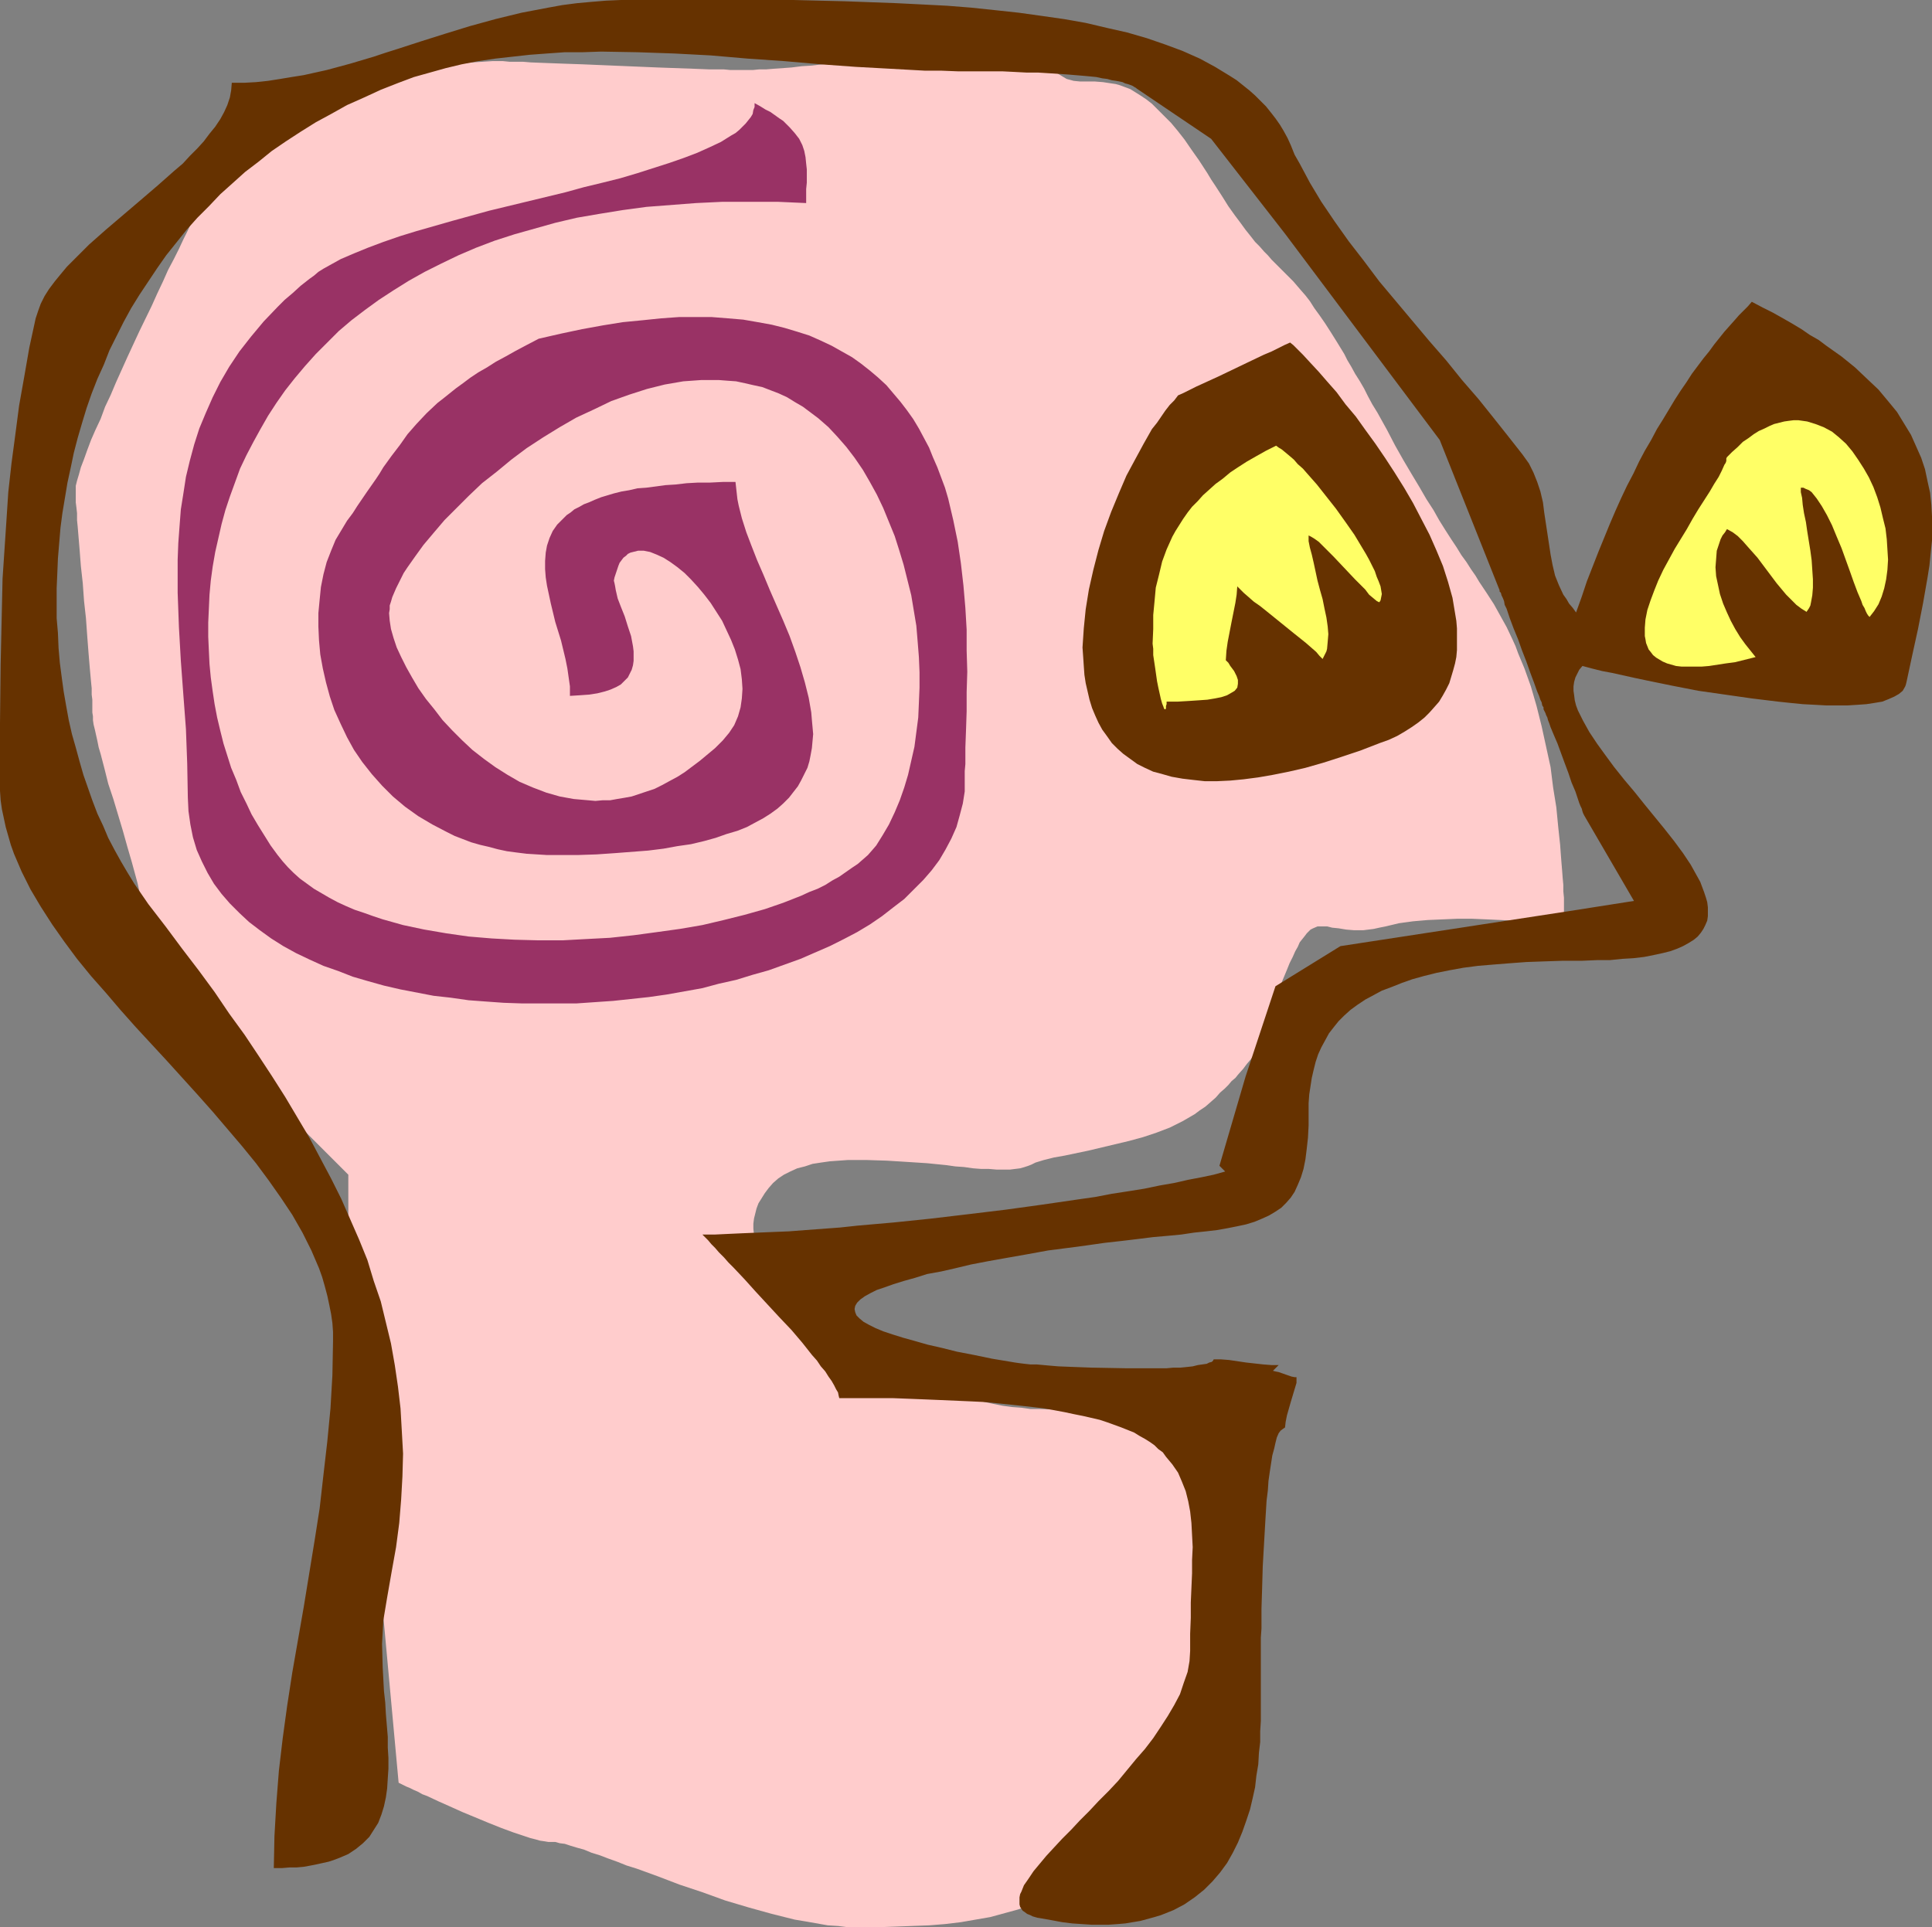 <?xml version="1.0" encoding="UTF-8" standalone="no"?>
<svg
   version="1.0"
   width="129.724mm"
   height="129.43mm"
   id="svg6"
   sodipodi:docname="Eye Popping 1.wmf"
   xmlns:inkscape="http://www.inkscape.org/namespaces/inkscape"
   xmlns:sodipodi="http://sodipodi.sourceforge.net/DTD/sodipodi-0.dtd"
   xmlns="http://www.w3.org/2000/svg"
   xmlns:svg="http://www.w3.org/2000/svg">
  <rect width="100%" height="100%" fill="#808080" stroke="none"/>
  <sodipodi:namedview
     id="namedview6"
     pagecolor="#ffffff"
     bordercolor="#000000"
     borderopacity="0.25"
     inkscape:showpageshadow="2"
     inkscape:pageopacity="0.0"
     inkscape:pagecheckerboard="0"
     inkscape:deskcolor="#d1d1d1"
     inkscape:document-units="mm" />
  <defs
     id="defs1">
    <pattern
       id="WMFhbasepattern"
       patternUnits="userSpaceOnUse"
       width="6"
       height="6"
       x="0"
       y="0" />
  </defs>
  <path
     style="fill:#ffcccc;fill-opacity:1;fill-rule:evenodd;stroke:none"
     d="M 101.161,452.5 96.96,406.765 88.395,354.566 V 298.165 L 62.378,272.146 v -0.162 l -0.323,-0.323 -0.323,-0.323 -0.485,-0.646 -0.485,-0.646 -0.808,-0.808 -0.808,-0.97 -0.808,-1.131 -0.97,-1.131 -0.97,-1.293 -1.131,-1.293 -1.131,-1.454 -2.262,-2.909 -2.424,-3.232 -4.848,-6.626 -2.101,-3.394 -1.939,-3.071 -0.97,-1.616 -1.454,-2.747 -0.485,-1.293 -0.485,-1.131 -0.323,-1.131 -0.323,-0.97 v -0.97 l -0.162,-0.808 v -0.97 l -0.162,-1.293 -0.323,-1.293 -0.323,-1.454 -0.323,-1.454 -0.323,-1.454 -0.485,-1.778 -0.97,-3.555 -1.131,-3.879 -1.131,-4.04 -2.424,-8.08 -1.293,-3.879 -0.97,-3.879 -0.97,-3.717 -0.485,-1.616 -0.323,-1.616 -0.323,-1.454 -0.323,-1.454 -0.323,-1.293 -0.162,-1.131 v -0.97 l -0.162,-0.97 v -0.97 -0.97 -1.293 l -0.162,-1.293 v -1.616 l -0.162,-1.616 -0.162,-1.778 -0.162,-1.778 -0.323,-3.879 -0.323,-4.202 -0.323,-4.525 -0.485,-4.363 -0.323,-4.525 -0.485,-4.363 -0.323,-4.202 -0.323,-3.879 -0.162,-1.939 -0.162,-1.616 v -1.778 l -0.162,-1.454 -0.162,-1.293 v -1.293 -0.97 -0.97 -0.485 -0.485 l 0.162,-0.646 0.162,-0.646 0.485,-1.616 0.485,-1.778 0.808,-2.101 0.808,-2.263 0.97,-2.586 1.131,-2.586 1.293,-2.747 1.131,-3.071 1.454,-3.071 1.293,-3.071 2.909,-6.464 3.07,-6.626 3.07,-6.303 1.454,-3.232 1.454,-3.071 1.293,-2.909 1.454,-2.747 1.293,-2.586 1.131,-2.424 1.131,-2.263 0.97,-2.101 0.808,-1.616 0.808,-1.616 0.646,-1.131 0.162,-0.485 0.162,-0.485 0.162,-0.323 0.162,-0.162 0.162,-0.162 v 0 -0.162 l 0.162,-0.162 0.162,-0.485 0.323,-0.485 0.485,-0.808 0.485,-0.808 0.485,-0.808 0.646,-1.131 0.808,-1.131 0.646,-1.131 1.778,-2.586 2.101,-2.747 2.101,-2.747 2.262,-2.909 2.424,-2.747 2.424,-2.586 2.586,-2.263 1.293,-0.97 1.293,-0.97 1.293,-0.808 1.293,-0.646 1.293,-0.646 1.293,-0.323 1.293,-0.323 h 1.293 l 2.424,-0.162 h 2.586 l 2.586,-0.323 2.586,-0.162 5.656,-0.808 11.312,-1.616 5.494,-0.646 5.333,-0.485 2.586,-0.162 2.424,-0.162 h 2.747 l 1.616,0.162 h 1.616 1.778 l 1.939,0.162 4.04,0.162 4.363,0.162 4.686,0.162 19.23,0.808 4.525,0.162 4.525,0.162 4.04,0.162 h 1.939 1.778 l 1.616,0.162 h 1.616 2.747 1.293 l 1.616,-0.162 h 1.778 l 1.939,-0.162 2.262,-0.162 2.262,-0.162 2.586,-0.323 2.586,-0.162 2.747,-0.323 2.909,-0.323 5.979,-0.485 6.302,-0.485 6.302,-0.485 6.141,-0.323 6.141,-0.162 2.909,-0.162 h 2.747 l 2.747,0.162 h 2.586 l 2.424,0.323 2.262,0.162 2.101,0.323 1.778,0.485 1.778,0.485 1.454,0.485 1.131,0.808 0.97,0.646 0.808,0.808 0.808,0.485 0.808,0.485 0.808,0.485 1.778,0.485 1.616,0.162 h 1.939 1.778 l 2.101,0.162 2.101,0.323 1.131,0.162 1.131,0.323 1.293,0.485 1.293,0.485 1.293,0.808 1.293,0.808 1.454,0.97 1.454,1.131 1.454,1.454 1.616,1.616 1.778,1.778 1.616,1.939 1.778,2.263 1.778,2.586 1.939,2.747 2.101,3.232 0.97,1.616 0.97,1.454 1.778,2.747 1.616,2.586 1.616,2.263 1.454,1.939 1.293,1.778 1.293,1.616 1.131,1.454 1.131,1.131 1.131,1.293 0.97,0.97 0.97,1.131 1.778,1.778 1.778,1.778 1.939,1.939 0.97,1.131 0.97,1.131 1.131,1.293 1.131,1.454 1.131,1.778 1.293,1.778 1.454,2.101 1.454,2.263 1.616,2.586 1.778,2.909 0.808,1.616 0.97,1.616 0.97,1.778 1.131,1.778 1.131,1.939 0.97,1.939 1.131,2.101 1.293,2.101 2.424,4.363 2.101,4.04 2.101,3.717 2.101,3.555 1.939,3.232 1.778,3.071 1.778,2.747 1.454,2.586 1.616,2.586 1.454,2.263 1.293,1.939 1.293,2.101 1.293,1.778 1.131,1.778 1.131,1.616 0.97,1.616 1.939,2.909 1.778,2.747 1.616,2.909 1.616,2.909 1.454,3.071 0.808,1.778 0.646,1.778 0.808,1.939 0.808,1.939 0.808,2.263 0.808,2.263 1.454,5.01 1.293,5.171 1.131,5.171 1.131,5.171 0.646,5.171 0.808,5.01 0.485,5.01 0.485,4.525 0.162,2.263 0.162,2.101 0.162,1.939 0.162,2.101 0.162,1.778 v 1.616 l 0.162,1.616 v 1.454 1.293 2.101 l 0.162,0.97 v 1.454 h -0.162 -0.162 l -0.485,-0.162 h -0.485 l -0.646,-0.162 h -0.808 l -0.808,-0.162 -1.131,-0.162 -1.131,-0.162 -1.293,-0.162 -2.747,-0.162 -3.07,-0.323 -3.232,-0.162 -3.555,-0.162 -3.717,-0.162 h -3.878 l -3.717,0.162 -3.717,0.162 -3.717,0.323 -3.555,0.485 -3.394,0.808 -1.616,0.323 -1.454,0.323 -1.293,0.162 -1.293,0.162 h -1.293 -1.131 l -1.939,-0.162 -1.939,-0.323 -1.616,-0.162 -1.293,-0.323 h -1.293 -1.131 l -1.131,0.485 -0.646,0.323 -0.485,0.485 -0.485,0.485 -0.485,0.646 -0.646,0.808 -0.646,0.808 -0.485,1.131 -0.646,1.131 -0.646,1.454 -0.808,1.616 -0.646,1.616 -0.808,1.939 -0.808,1.939 -0.646,1.939 -0.646,1.616 -0.646,1.616 -0.485,1.293 -0.485,1.454 -0.323,1.131 -0.485,1.131 -0.323,1.131 -0.323,0.808 -0.646,1.778 -0.646,1.454 -0.646,1.293 -0.485,1.131 -0.808,1.131 -0.97,1.131 -0.97,1.293 -1.293,1.454 -0.646,0.808 -0.97,0.808 -0.808,0.97 -0.97,0.97 -1.131,0.97 -1.131,1.293 -1.293,1.131 -1.293,1.131 -1.454,0.97 -1.293,0.97 -3.07,1.778 -3.232,1.616 -3.394,1.293 -3.394,1.131 -3.555,0.97 -3.394,0.808 -3.394,0.808 -3.394,0.808 -3.07,0.646 -3.07,0.646 -2.747,0.485 -2.586,0.646 -2.101,0.646 -0.97,0.485 -0.808,0.323 -0.97,0.323 -1.131,0.323 -1.293,0.162 -1.293,0.162 h -1.616 -1.778 l -1.939,-0.162 h -1.939 l -2.101,-0.162 -2.262,-0.323 -2.262,-0.162 -2.262,-0.323 -4.848,-0.485 -5.01,-0.323 -5.171,-0.323 -5.01,-0.162 h -5.01 l -4.525,0.323 -2.262,0.323 -2.101,0.323 -1.939,0.646 -1.939,0.485 -1.778,0.808 -1.616,0.808 -1.454,0.97 -1.293,1.131 -1.131,1.293 -0.97,1.293 -0.808,1.293 -0.808,1.293 -0.485,1.293 -0.323,1.293 -0.323,1.293 -0.162,1.293 v 1.293 l 0.162,1.454 0.162,1.293 0.323,1.293 0.485,1.131 0.485,1.293 1.293,2.586 1.454,2.424 1.778,2.263 2.101,2.101 2.262,1.778 2.262,1.778 2.424,1.454 2.424,1.293 2.586,0.97 2.262,0.97 2.262,0.97 1.939,1.293 2.101,1.454 1.939,1.454 4.04,3.071 2.101,1.616 2.262,1.778 2.586,1.454 2.747,1.616 3.07,1.454 1.616,0.646 1.778,0.808 1.778,0.485 1.939,0.646 1.939,0.646 2.101,0.485 2.262,0.485 2.424,0.485 2.424,0.323 2.262,0.162 2.262,0.323 h 2.262 l 4.363,0.162 4.202,-0.162 3.878,-0.162 3.555,-0.162 h 3.555 3.07 l 1.454,0.162 1.454,0.162 1.293,0.323 1.293,0.485 1.293,0.485 1.131,0.646 1.131,0.646 0.97,0.97 0.97,0.97 0.97,1.131 0.808,1.293 0.646,1.616 0.646,1.616 0.646,1.939 0.485,2.101 0.485,2.424 0.323,2.263 0.485,2.263 0.485,2.101 0.646,1.939 0.485,1.939 0.485,1.778 1.131,3.232 0.97,2.909 0.646,1.454 0.485,1.293 0.808,2.747 0.808,2.586 0.646,2.747 0.323,2.747 0.162,1.454 v 3.232 l -0.162,1.778 -0.162,1.778 -0.323,1.939 -0.323,1.939 -0.485,2.101 -0.646,2.424 -0.646,2.424 -0.97,2.586 -0.808,2.747 -0.97,2.747 -0.97,2.586 -0.808,2.424 -0.97,2.263 -0.808,2.101 -0.646,1.939 -0.808,1.939 -0.646,1.778 -0.646,1.454 -0.646,1.616 -0.646,1.454 -0.646,1.293 -1.131,2.424 -1.293,2.101 -1.454,1.939 -1.454,1.778 -1.616,1.778 -1.778,1.616 -2.101,1.778 -2.424,1.939 -1.293,0.97 -1.293,0.97 -1.454,1.293 -0.808,0.485 -0.808,0.646 -3.232,2.263 -3.232,2.101 -3.394,1.939 -3.232,1.616 -3.394,1.454 -3.394,1.293 -3.555,0.97 -3.555,0.97 -3.717,0.646 -3.717,0.646 -4.04,0.485 -4.04,0.323 -4.363,0.162 -4.202,0.162 -4.686,0.162 h -4.686 -2.586 l -2.586,-0.323 -2.586,-0.162 -2.747,-0.485 -2.747,-0.485 -2.909,-0.485 -5.818,-1.454 -5.818,-1.616 -5.979,-1.778 -5.818,-2.101 -5.818,-1.939 -5.494,-2.101 -5.333,-1.939 -2.586,-0.808 -2.424,-0.97 -2.262,-0.808 -2.101,-0.808 -2.101,-0.646 -1.939,-0.808 -1.778,-0.485 -1.616,-0.485 -1.454,-0.485 -1.293,-0.162 -1.131,-0.323 h -0.97 -0.808 l -0.97,-0.162 -1.131,-0.162 -1.131,-0.323 -1.293,-0.323 -1.454,-0.485 -2.909,-0.97 -3.07,-1.131 -3.232,-1.293 -6.626,-2.747 -3.232,-1.454 -2.909,-1.293 -2.747,-1.293 -1.293,-0.485 -1.131,-0.646 -1.131,-0.485 -0.97,-0.485 -0.808,-0.323 -0.646,-0.323 -0.646,-0.323 -0.323,-0.162 z"
     id="path1" />
  <path
     style="fill:#663200;fill-opacity:1;fill-rule:evenodd;stroke:none"
     d="m 309.464,295.903 1.454,1.454 -2.909,0.808 -3.07,0.646 -3.394,0.646 -3.555,0.808 -3.717,0.646 -3.878,0.808 -4.04,0.646 -4.202,0.646 -4.202,0.808 -4.525,0.646 -8.888,1.293 -9.373,1.293 -9.373,1.131 -9.534,1.131 -9.373,0.97 -9.211,0.808 -4.525,0.485 -4.363,0.323 -4.363,0.323 -4.202,0.323 -4.04,0.162 -3.878,0.162 -3.878,0.162 -3.555,0.162 -3.394,0.162 h -3.232 l 0.323,0.323 0.323,0.323 0.808,0.808 0.808,0.97 0.97,0.97 0.97,1.131 1.293,1.293 1.131,1.293 1.293,1.293 2.747,2.909 2.909,3.232 5.979,6.464 3.07,3.232 2.747,3.232 2.424,3.071 1.293,1.454 0.97,1.454 1.131,1.293 0.808,1.293 0.808,1.131 0.646,1.131 0.485,0.97 0.485,0.808 0.162,0.808 0.162,0.646 h 4.686 4.525 4.525 l 4.202,0.162 4.04,0.162 3.878,0.162 3.717,0.162 3.717,0.162 3.394,0.162 3.394,0.323 3.07,0.323 3.07,0.323 2.909,0.323 2.747,0.323 2.747,0.485 2.586,0.485 2.262,0.485 2.424,0.485 2.101,0.485 2.101,0.485 1.939,0.646 1.778,0.646 1.778,0.646 1.616,0.646 1.616,0.646 1.293,0.808 1.454,0.808 1.293,0.808 1.131,0.808 0.97,0.97 1.131,0.808 0.808,1.131 1.616,1.939 1.454,2.101 0.97,2.263 0.97,2.424 0.646,2.586 0.485,2.586 0.323,2.909 0.162,3.071 0.162,3.071 -0.162,3.232 v 3.394 l -0.162,3.717 -0.162,3.717 v 3.879 l -0.162,4.04 v 4.363 l -0.162,2.586 -0.485,2.747 -0.97,2.747 -0.97,2.909 -1.454,2.747 -1.616,2.747 -1.778,2.747 -1.939,2.909 -2.101,2.747 -2.262,2.586 -4.525,5.495 -2.424,2.586 -2.586,2.586 -2.262,2.424 -2.424,2.424 -2.262,2.424 -2.262,2.263 -2.101,2.263 -1.939,2.101 -1.616,1.939 -1.616,1.939 -1.293,1.939 -1.131,1.616 -0.646,1.616 -0.323,0.646 -0.162,0.808 v 0.485 0.808 0.485 l 0.162,0.646 0.323,0.485 0.323,0.485 0.485,0.323 0.646,0.485 0.808,0.323 0.646,0.323 1.131,0.323 0.97,0.162 2.747,0.485 2.586,0.485 2.586,0.323 2.424,0.162 2.424,0.162 h 4.363 l 2.262,-0.162 1.939,-0.162 1.939,-0.323 1.939,-0.323 1.778,-0.485 1.778,-0.485 1.616,-0.485 1.616,-0.646 1.616,-0.646 2.747,-1.454 2.586,-1.778 2.424,-1.939 2.101,-2.101 1.939,-2.263 1.778,-2.424 1.454,-2.586 1.293,-2.586 1.131,-2.747 0.97,-2.747 0.97,-2.909 0.646,-2.747 0.646,-2.909 0.323,-2.909 0.485,-2.909 0.162,-2.909 0.323,-2.747 v -2.747 l 0.162,-2.586 v -10.989 -6.141 -1.939 -2.101 l 0.162,-2.263 v -2.424 -2.586 l 0.162,-5.171 0.162,-5.656 0.323,-5.656 0.323,-5.656 0.323,-5.333 0.323,-2.586 0.162,-2.424 0.323,-2.263 0.323,-2.101 0.323,-2.101 0.485,-1.778 0.323,-1.454 0.323,-1.293 0.485,-1.131 0.485,-0.646 0.646,-0.485 0.485,-0.323 0.162,-1.454 0.323,-1.616 0.97,-3.394 0.97,-3.232 0.485,-1.616 v -1.454 h -0.485 l -0.808,-0.162 -3.232,-1.131 -0.808,-0.162 -0.646,-0.162 1.454,-1.454 h -1.778 l -2.101,-0.162 -4.363,-0.485 -4.363,-0.646 -2.101,-0.162 h -1.778 l -0.162,0.323 -0.323,0.323 -0.646,0.162 -0.646,0.323 -1.131,0.162 -1.131,0.162 -1.293,0.323 -1.454,0.162 -1.616,0.162 h -1.778 l -1.778,0.162 h -1.939 -4.04 -4.363 l -8.726,-0.162 -4.363,-0.162 -4.04,-0.162 -1.939,-0.162 -1.778,-0.162 -1.778,-0.162 h -1.616 l -1.454,-0.162 -1.293,-0.162 -1.131,-0.162 -0.97,-0.162 -4.848,-0.808 -4.686,-0.97 -4.202,-0.808 -3.878,-0.97 -3.555,-0.808 -3.394,-0.97 -2.909,-0.808 -2.586,-0.808 -2.424,-0.808 -1.939,-0.808 -1.616,-0.808 -1.454,-0.808 -0.97,-0.808 -0.808,-0.808 -0.323,-0.808 -0.162,-0.808 0.162,-0.808 0.485,-0.808 0.808,-0.808 1.131,-0.808 1.454,-0.808 1.616,-0.808 1.939,-0.646 2.262,-0.808 2.586,-0.808 2.909,-0.808 3.07,-0.97 3.555,-0.646 3.555,-0.808 4.04,-0.97 4.202,-0.808 4.525,-0.808 5.494,-0.97 5.333,-0.97 5.01,-0.646 4.848,-0.646 4.525,-0.646 4.363,-0.485 4.04,-0.485 3.878,-0.485 3.717,-0.323 3.394,-0.323 3.232,-0.485 3.07,-0.323 2.747,-0.323 2.747,-0.485 2.424,-0.485 2.262,-0.485 2.101,-0.646 1.939,-0.808 1.778,-0.808 1.616,-0.97 1.454,-0.97 1.293,-1.293 1.131,-1.293 0.97,-1.454 0.808,-1.778 0.808,-1.939 0.646,-2.101 0.485,-2.424 0.323,-2.586 0.323,-2.909 0.162,-3.071 v -3.394 -2.263 l 0.162,-2.263 0.323,-2.101 0.323,-2.101 0.485,-2.101 0.485,-1.939 0.646,-1.939 0.808,-1.778 0.97,-1.778 0.97,-1.778 1.131,-1.454 1.293,-1.616 1.454,-1.454 1.616,-1.454 1.778,-1.293 1.939,-1.293 2.101,-1.131 2.101,-1.131 2.586,-0.97 2.424,-0.97 2.747,-0.97 2.909,-0.808 3.232,-0.808 3.232,-0.646 3.555,-0.646 3.717,-0.485 3.878,-0.323 4.04,-0.323 4.363,-0.323 4.525,-0.162 4.848,-0.162 h 4.848 l 3.717,-0.162 h 3.232 l 3.232,-0.323 2.747,-0.162 2.747,-0.323 2.424,-0.485 2.262,-0.485 1.939,-0.485 1.778,-0.646 1.454,-0.646 1.454,-0.808 1.293,-0.808 0.97,-0.808 0.808,-0.97 0.646,-0.97 0.485,-0.97 0.485,-1.131 0.162,-1.131 v -1.131 -1.131 l -0.162,-1.293 -0.323,-1.131 -0.485,-1.454 -0.485,-1.293 -0.485,-1.293 -0.808,-1.454 -1.616,-2.909 -1.939,-2.909 -2.262,-3.071 -2.424,-3.071 -5.01,-6.141 -2.586,-3.232 -2.586,-3.071 -2.586,-3.232 -2.262,-3.071 -2.101,-2.909 -1.939,-2.909 -0.808,-1.454 -0.808,-1.454 -0.646,-1.293 -0.646,-1.293 -0.485,-1.293 -0.323,-1.293 -0.162,-1.293 -0.162,-1.131 v -1.131 l 0.162,-1.131 0.323,-1.131 0.485,-0.97 0.485,-0.97 0.808,-0.97 2.424,0.646 2.586,0.646 2.586,0.485 2.909,0.646 2.909,0.646 3.07,0.646 6.302,1.293 6.626,1.293 6.787,0.97 6.787,0.97 6.626,0.808 3.07,0.323 3.232,0.323 3.07,0.162 2.909,0.162 h 2.747 2.586 l 2.586,-0.162 2.262,-0.162 2.101,-0.323 1.939,-0.323 1.616,-0.646 1.454,-0.646 1.131,-0.646 0.97,-0.808 0.646,-1.131 0.162,-0.485 0.162,-0.646 1.454,-6.787 1.454,-6.626 1.293,-6.626 1.131,-6.464 0.485,-3.071 0.323,-3.232 0.323,-3.071 v -3.071 -3.071 l -0.162,-2.909 -0.323,-3.071 -0.646,-2.909 -0.646,-3.071 -0.97,-2.909 -1.293,-2.909 -1.293,-2.909 -1.778,-2.909 -1.778,-2.909 -2.262,-2.747 -2.424,-2.909 -2.909,-2.747 -3.07,-2.909 -3.394,-2.747 -3.878,-2.747 -1.939,-1.454 -2.262,-1.293 -2.101,-1.454 -2.424,-1.454 -2.262,-1.293 -2.586,-1.454 -2.586,-1.293 -2.747,-1.454 -0.97,1.131 -1.131,1.131 -1.131,1.131 -1.131,1.293 -1.293,1.454 -1.293,1.454 -1.293,1.616 -1.293,1.616 -1.293,1.778 -1.454,1.778 -2.909,3.879 -1.454,2.263 -1.454,2.101 -1.454,2.262 -1.454,2.424 -1.454,2.424 -1.616,2.586 -1.454,2.747 -1.616,2.747 -1.454,2.747 -1.454,3.071 -1.616,3.071 -1.454,3.071 -1.454,3.232 -1.454,3.394 -1.454,3.555 -1.454,3.555 -1.454,3.717 -1.454,3.717 -1.293,3.879 -1.454,4.04 -0.808,-1.131 -0.97,-1.131 -0.646,-1.131 -0.808,-1.131 -1.131,-2.424 -0.97,-2.424 -0.646,-2.747 -0.485,-2.586 -0.808,-5.333 -0.808,-5.333 -0.323,-2.586 -0.646,-2.747 -0.808,-2.424 -0.97,-2.424 -1.131,-2.263 -0.808,-1.131 -0.808,-1.131 -3.555,-4.525 -3.717,-4.687 -3.878,-4.848 -4.202,-4.848 -4.04,-5.01 -4.363,-5.01 -4.202,-5.01 -4.202,-5.01 -4.202,-5.01 -3.878,-5.171 -3.878,-5.01 -3.555,-5.01 -3.394,-5.01 -1.454,-2.424 -1.454,-2.424 -1.293,-2.424 -1.293,-2.424 -1.293,-2.263 -0.97,-2.424 -0.808,-1.778 -0.97,-1.778 -0.97,-1.616 -1.131,-1.616 -1.131,-1.454 -1.293,-1.616 -1.293,-1.293 -1.454,-1.454 -1.454,-1.293 -1.616,-1.293 -1.616,-1.293 -1.778,-1.131 -3.717,-2.263 -3.878,-2.101 -4.363,-1.939 -4.363,-1.616 -4.686,-1.616 -5.01,-1.454 -5.01,-1.131 -5.494,-1.293 -5.494,-0.97 -5.656,-0.808 -5.818,-0.808 -5.979,-0.646 -6.141,-0.646 -6.141,-0.485 -6.302,-0.323 -6.464,-0.323 L 214.443,0.323 201.353,0 h -13.413 -26.341 -4.04 l -3.717,0.162 -3.878,0.323 -3.555,0.323 -3.717,0.485 -3.555,0.646 -3.394,0.646 -3.394,0.646 -6.626,1.616 -6.464,1.778 -6.302,1.939 -6.141,1.939 -5.979,1.939 -3.07,0.97 -2.909,0.97 -5.979,1.778 -5.979,1.616 -5.818,1.293 -3.07,0.485 -2.909,0.485 -3.07,0.485 -3.07,0.323 -2.909,0.162 h -3.232 l -0.162,1.939 -0.323,1.778 -0.646,1.939 -0.808,1.778 -0.97,1.778 -1.293,1.939 -1.454,1.778 -1.454,1.939 -1.616,1.778 -1.939,1.939 -1.778,1.939 -2.101,1.778 -4.202,3.717 -4.525,3.879 -8.726,7.434 -4.202,3.717 -1.939,1.939 -1.939,1.939 -1.778,1.778 -1.616,1.939 -1.454,1.778 -1.454,1.939 -1.131,1.778 -0.97,1.939 -0.646,1.778 -0.646,1.939 -1.616,7.434 -1.293,7.434 -1.293,7.272 -0.97,7.434 -0.97,7.272 -0.808,7.272 -0.485,7.434 -0.485,7.272 -0.485,7.272 -0.162,7.272 L 0.162,168.718 0,183.586 v 14.868 2.263 l 0.162,2.424 0.323,2.263 0.485,2.263 0.485,2.263 0.646,2.263 0.646,2.263 0.808,2.263 0.97,2.263 0.97,2.263 2.262,4.525 2.586,4.363 2.909,4.525 3.07,4.363 3.232,4.363 3.555,4.363 3.717,4.202 3.717,4.363 3.878,4.363 7.918,8.565 7.757,8.565 3.878,4.363 3.717,4.363 3.717,4.363 3.555,4.363 3.232,4.363 3.07,4.363 2.909,4.363 2.586,4.525 2.262,4.525 0.97,2.263 0.97,2.263 0.808,2.263 0.646,2.263 0.646,2.424 0.485,2.263 0.485,2.424 0.323,2.263 0.162,2.263 v 2.424 l -0.162,8.565 -0.485,8.404 -0.808,8.404 -0.97,8.404 -0.97,8.565 -1.293,8.242 -2.747,16.807 -2.909,16.646 -1.293,8.404 -1.131,8.242 -0.97,8.242 -0.646,8.242 -0.485,8.404 -0.162,8.08 h 2.101 l 1.939,-0.162 h 1.778 l 1.778,-0.162 1.778,-0.323 1.616,-0.323 1.454,-0.323 1.454,-0.323 1.454,-0.485 1.293,-0.485 1.131,-0.485 1.131,-0.485 1.939,-1.293 1.778,-1.454 1.616,-1.616 1.131,-1.778 1.131,-1.778 0.808,-2.101 0.646,-2.101 0.485,-2.263 0.323,-2.263 0.162,-2.586 0.162,-2.424 v -2.747 l -0.162,-2.586 v -2.747 l -0.485,-5.818 -0.162,-2.909 -0.323,-2.909 -0.323,-5.979 -0.162,-5.979 0.162,-3.071 0.162,-2.909 0.485,-2.909 0.485,-2.909 1.131,-6.464 1.131,-6.303 0.808,-6.141 0.485,-5.979 0.323,-5.818 0.162,-5.818 -0.323,-5.818 -0.323,-5.656 -0.646,-5.495 -0.808,-5.495 -0.97,-5.495 -1.293,-5.333 -1.293,-5.333 -1.778,-5.171 -1.616,-5.333 -2.101,-5.171 -2.262,-5.171 -2.262,-5.171 -2.586,-5.171 -2.747,-5.171 -2.747,-5.171 -3.07,-5.171 -3.07,-5.171 -3.394,-5.333 -3.394,-5.171 -3.555,-5.333 -3.878,-5.333 -3.717,-5.495 -4.04,-5.495 -4.202,-5.495 -4.202,-5.656 -4.363,-5.656 -1.778,-2.586 -1.778,-2.586 -1.778,-2.909 -1.616,-2.747 -1.616,-2.909 -1.616,-3.071 -1.293,-3.071 -1.454,-3.071 -1.293,-3.394 -1.131,-3.232 -1.131,-3.232 -0.97,-3.394 -0.97,-3.555 -0.97,-3.394 -0.808,-3.555 -0.646,-3.555 -0.646,-3.717 -0.485,-3.555 -0.485,-3.717 -0.323,-3.717 -0.162,-3.879 -0.323,-3.717 v -3.717 -3.879 l 0.162,-3.717 0.162,-3.879 0.323,-3.879 0.323,-3.879 0.485,-3.717 0.646,-3.879 0.646,-3.879 0.808,-3.717 0.808,-3.879 0.97,-3.717 1.131,-3.879 1.131,-3.717 1.293,-3.717 1.454,-3.717 1.616,-3.555 1.454,-3.717 1.778,-3.555 1.778,-3.555 1.939,-3.555 2.101,-3.394 2.262,-3.394 2.262,-3.394 2.262,-3.232 2.586,-3.232 2.586,-3.232 2.747,-3.071 2.909,-2.909 2.909,-3.071 3.07,-2.747 3.232,-2.909 3.394,-2.586 3.394,-2.747 3.555,-2.424 3.717,-2.424 3.878,-2.424 3.878,-2.101 4.04,-2.263 4.363,-1.939 4.202,-1.939 4.525,-1.778 3.878,-1.454 4.04,-1.131 4.04,-1.131 4.04,-0.97 4.202,-0.808 4.363,-0.646 4.363,-0.485 4.363,-0.485 4.363,-0.323 4.525,-0.323 h 4.525 l 4.686,-0.162 9.211,0.162 9.373,0.323 9.211,0.485 9.373,0.808 9.373,0.646 9.211,0.808 8.888,0.646 8.888,0.485 8.726,0.485 h 4.202 l 4.04,0.162 h 4.04 3.717 3.555 l 3.232,0.162 3.07,0.162 h 2.909 l 2.586,0.162 2.424,0.162 2.424,0.162 1.939,0.162 1.939,0.162 1.778,0.162 1.616,0.162 1.454,0.323 1.293,0.162 1.131,0.323 1.131,0.162 0.808,0.162 0.808,0.162 0.646,0.323 0.646,0.162 0.485,0.162 0.808,0.323 0.485,0.323 0.323,0.162 0.162,0.162 v 0 l 18.907,12.767 18.746,24.079 39.269,52.361 15.19,38.139 v 0 0.323 l 0.323,0.323 0.162,0.646 0.323,0.646 0.323,0.808 0.162,0.97 0.485,0.97 0.808,2.424 0.97,2.586 1.131,2.747 0.97,2.747 1.131,2.909 0.97,2.747 0.97,2.586 0.808,2.263 0.485,1.131 0.323,0.97 0.323,0.646 0.162,0.808 0.323,0.485 v 0.485 l 0.162,0.323 v 0 0 l 0.162,0.323 0.162,0.323 0.162,0.485 0.323,0.646 0.162,0.646 0.323,0.808 0.323,0.97 0.808,1.939 0.97,2.263 1.778,4.848 0.97,2.586 0.808,2.424 0.97,2.263 0.646,1.939 0.323,0.97 0.323,0.808 0.323,0.646 0.162,0.646 0.162,0.485 0.162,0.323 0.162,0.323 v 0 l 12.605,21.655 -16.483,2.586 -58.014,8.888 -16.483,10.181 -7.595,22.948 z"
     id="path2" />
  <path
     style="fill:#663200;fill-opacity:1;fill-rule:evenodd;stroke:none"
     d="m 298.96,100.358 1.454,-0.646 1.616,-0.808 1.616,-0.808 1.778,-0.808 3.878,-1.778 7.757,-3.717 3.717,-1.778 1.939,-0.808 1.616,-0.808 1.616,-0.808 1.454,-0.646 0.808,0.646 0.646,0.646 0.808,0.808 0.97,0.97 1.939,2.101 2.101,2.263 2.101,2.424 2.424,2.747 2.262,3.071 2.586,3.071 2.424,3.394 2.586,3.555 2.424,3.555 2.424,3.717 2.424,3.879 2.262,3.879 2.101,4.04 2.101,4.04 1.778,4.04 1.616,3.879 1.293,4.04 1.131,4.04 0.646,3.879 0.323,1.939 0.162,1.939 v 1.778 1.778 1.939 l -0.162,1.778 -0.323,1.616 -0.485,1.778 -0.485,1.616 -0.485,1.616 -0.808,1.616 -0.808,1.454 -0.97,1.616 -1.131,1.293 -1.293,1.454 -1.293,1.293 -1.616,1.293 -1.616,1.131 -1.778,1.131 -1.939,1.131 -2.101,0.97 -2.262,0.808 -5.01,1.939 -4.848,1.616 -4.525,1.454 -4.525,1.293 -4.202,0.97 -4.04,0.808 -3.717,0.646 -3.717,0.485 -3.394,0.323 -3.394,0.162 h -3.07 l -2.909,-0.323 -2.747,-0.323 -2.747,-0.485 -2.262,-0.646 -2.424,-0.646 -2.101,-0.97 -1.939,-0.97 -1.778,-1.293 -1.778,-1.293 -1.454,-1.293 -1.454,-1.454 -1.131,-1.616 -1.293,-1.778 -0.97,-1.778 -0.808,-1.778 -0.808,-1.939 -0.646,-2.101 -0.485,-2.101 -0.485,-2.101 -0.323,-2.101 -0.162,-2.263 -0.162,-2.424 -0.162,-2.263 0.162,-2.424 0.162,-2.424 0.485,-4.848 0.808,-5.01 1.131,-5.01 1.293,-5.01 1.454,-4.848 1.778,-4.848 1.939,-4.687 1.939,-4.525 2.262,-4.202 2.101,-3.879 2.101,-3.717 1.293,-1.616 2.101,-3.071 1.131,-1.454 1.131,-1.131 z"
     id="path3" />
  <path
     style="fill:#ffff66;fill-opacity:1;fill-rule:evenodd;stroke:none"
     d="m 438.259,116.034 -0.162,0.323 v 0.646 l -0.162,0.485 -0.323,0.485 -0.646,1.454 -0.808,1.616 -1.131,1.778 -1.131,1.939 -1.454,2.263 -1.454,2.263 -1.454,2.424 -1.454,2.586 -3.07,5.01 -2.909,5.333 -1.293,2.747 -0.97,2.424 -0.97,2.586 -0.808,2.424 -0.485,2.424 -0.162,2.101 v 1.131 0.97 l 0.162,0.808 0.162,0.97 0.323,0.808 0.323,0.808 0.646,0.808 0.485,0.646 0.808,0.646 0.808,0.485 0.808,0.485 1.131,0.485 1.131,0.323 1.131,0.323 1.454,0.162 h 1.616 1.616 1.778 l 1.939,-0.162 2.101,-0.323 2.101,-0.323 2.424,-0.323 2.586,-0.646 2.586,-0.646 -1.293,-1.616 -1.293,-1.616 -1.293,-1.778 -1.293,-2.101 -1.131,-2.101 -0.97,-2.101 -0.97,-2.263 -0.808,-2.424 -0.485,-2.263 -0.485,-2.263 -0.162,-2.263 0.162,-2.101 0.162,-2.101 0.646,-1.939 0.323,-0.97 0.485,-0.97 0.646,-0.808 0.485,-0.808 1.454,0.808 1.293,0.97 1.293,1.293 1.131,1.293 2.586,2.909 2.424,3.232 2.424,3.232 2.424,2.909 1.293,1.293 1.293,1.293 1.293,0.97 1.293,0.808 0.323,-0.485 0.323,-0.485 0.323,-0.646 0.162,-0.808 0.323,-1.778 0.162,-1.939 v -2.101 l -0.162,-2.424 -0.162,-2.424 -0.323,-2.424 -0.808,-5.01 -0.323,-2.263 -0.485,-2.263 -0.323,-2.101 -0.162,-1.778 -0.323,-1.454 v -0.646 -0.485 h 0.646 l 0.646,0.323 0.808,0.323 0.646,0.485 0.646,0.808 0.646,0.808 0.646,0.97 0.646,0.97 1.293,2.263 1.293,2.586 1.131,2.747 1.293,3.071 2.101,5.818 0.97,2.747 0.97,2.586 0.485,1.131 0.485,1.131 0.323,0.97 0.485,0.808 0.323,0.808 0.323,0.646 0.323,0.485 0.323,0.323 1.131,-1.454 1.131,-1.778 0.808,-1.939 0.646,-2.101 0.485,-2.263 0.323,-2.424 0.162,-2.586 -0.162,-2.586 -0.162,-2.586 -0.323,-2.747 -0.646,-2.586 -0.646,-2.747 -0.808,-2.586 -0.97,-2.586 -1.131,-2.424 -1.293,-2.263 -1.454,-2.263 -1.454,-2.101 -1.616,-1.939 -1.778,-1.616 -1.778,-1.454 -2.101,-1.131 -2.101,-0.808 -2.101,-0.646 -1.131,-0.162 -1.131,-0.162 h -1.131 l -1.293,0.162 -1.131,0.162 -1.293,0.323 -1.293,0.323 -1.131,0.485 -1.293,0.646 -1.454,0.646 -1.293,0.808 -1.293,0.97 -1.454,0.97 -1.293,1.293 -1.454,1.293 z"
     id="path4" />
  <path
     style="fill:#993265;fill-opacity:1;fill-rule:evenodd;stroke:none"
     d="m 136.713,85.975 5.656,-1.293 5.333,-1.131 5.333,-0.97 5.01,-0.808 5.01,-0.485 4.686,-0.485 4.525,-0.323 h 4.363 4.04 l 4.04,0.323 3.878,0.323 3.717,0.646 3.555,0.646 3.232,0.808 3.232,0.97 3.07,0.97 2.909,1.293 2.747,1.293 2.586,1.454 2.586,1.454 2.262,1.616 2.262,1.778 2.101,1.778 2.101,1.939 1.778,2.101 1.778,2.101 1.616,2.101 1.616,2.263 1.454,2.424 1.293,2.424 1.293,2.424 0.97,2.424 1.131,2.586 0.97,2.586 0.97,2.586 0.808,2.747 1.293,5.495 1.131,5.495 0.808,5.495 0.646,5.656 0.485,5.656 0.323,5.495 v 5.333 l 0.162,5.333 -0.162,5.171 v 4.848 l -0.162,4.848 -0.162,4.363 v 2.101 2.101 l -0.162,1.778 v 1.939 3.232 l -0.485,3.071 -0.808,3.071 -0.808,2.909 -1.293,2.909 -1.454,2.747 -1.616,2.747 -1.939,2.586 -2.101,2.424 -2.424,2.424 -2.424,2.424 -2.747,2.101 -2.909,2.263 -3.07,2.101 -3.232,1.939 -3.394,1.778 -3.555,1.778 -3.717,1.616 -3.717,1.616 -4.04,1.454 -4.04,1.454 -4.04,1.131 -4.202,1.293 -4.363,0.97 -4.202,1.131 -4.525,0.808 -4.525,0.808 -4.525,0.646 -4.525,0.485 -4.525,0.485 -4.686,0.323 -4.686,0.323 h -4.525 -4.686 -4.525 l -4.686,-0.162 -4.525,-0.323 -4.363,-0.323 -4.525,-0.646 -4.363,-0.485 -4.202,-0.808 -4.202,-0.808 -4.202,-0.97 -4.04,-1.131 -3.878,-1.131 -3.717,-1.454 -3.717,-1.293 -3.555,-1.616 -3.394,-1.616 -3.232,-1.778 -3.07,-1.939 -2.909,-2.101 -2.747,-2.101 -2.424,-2.263 -2.424,-2.424 -2.101,-2.424 -1.939,-2.586 -1.616,-2.747 -1.454,-2.909 -1.293,-2.909 -0.97,-3.232 -0.646,-3.232 -0.485,-3.394 -0.162,-3.394 -0.162,-8.727 -0.323,-8.727 -0.646,-8.565 -0.646,-8.727 -0.485,-8.565 -0.323,-8.727 v -4.202 -4.202 l 0.162,-4.202 0.323,-4.363 0.323,-4.202 0.646,-4.04 0.646,-4.202 0.97,-4.04 1.131,-4.202 1.293,-4.04 1.616,-3.879 1.778,-4.04 1.939,-3.879 2.262,-3.879 2.586,-3.879 2.909,-3.717 3.232,-3.879 3.555,-3.717 1.778,-1.778 2.101,-1.778 1.939,-1.778 2.262,-1.778 1.131,-0.808 1.131,-0.97 1.293,-0.808 1.454,-0.808 2.909,-1.616 3.394,-1.454 3.555,-1.454 3.878,-1.454 4.202,-1.454 4.202,-1.293 4.525,-1.293 4.525,-1.293 9.373,-2.586 19.392,-4.687 4.686,-1.293 4.686,-1.131 4.525,-1.131 4.363,-1.293 4.04,-1.293 4.04,-1.293 3.717,-1.293 3.394,-1.293 3.232,-1.454 2.747,-1.293 1.293,-0.808 1.293,-0.808 1.131,-0.646 0.97,-0.808 0.808,-0.808 0.808,-0.808 0.646,-0.808 0.646,-0.808 0.485,-0.808 0.162,-0.97 0.323,-0.808 v -0.97 l 1.454,0.808 1.293,0.808 1.293,0.646 1.131,0.808 1.131,0.808 0.97,0.646 1.616,1.616 1.293,1.454 1.131,1.454 0.808,1.616 0.485,1.454 0.323,1.616 0.162,1.616 0.162,1.454 v 1.616 1.778 l -0.162,1.616 v 3.555 l -7.272,-0.323 h -7.11 -6.787 l -6.787,0.323 -6.302,0.485 -6.302,0.485 -5.979,0.808 -5.979,0.97 -5.656,0.97 -5.494,1.293 -5.171,1.454 -5.171,1.454 -5.01,1.616 -4.686,1.778 -4.525,1.939 -4.363,2.101 -4.202,2.101 -4.04,2.263 -3.878,2.424 -3.717,2.424 -3.555,2.586 -3.394,2.586 -3.232,2.747 -2.909,2.909 -2.909,2.909 -2.747,3.071 -2.586,3.071 -2.424,3.071 -2.262,3.232 -2.101,3.232 -1.939,3.394 -1.778,3.232 -1.778,3.394 -1.616,3.394 -1.293,3.555 -1.293,3.555 -1.131,3.394 -0.97,3.555 -0.808,3.555 -0.808,3.555 -0.646,3.717 -0.485,3.555 -0.323,3.555 -0.162,3.555 -0.162,3.555 v 3.555 l 0.162,3.555 0.162,3.394 0.323,3.394 0.485,3.555 0.485,3.232 0.646,3.394 0.808,3.394 0.808,3.232 0.97,3.071 0.97,3.071 1.293,3.071 1.131,3.071 1.454,2.909 1.293,2.747 1.616,2.747 1.616,2.586 1.616,2.586 1.778,2.424 1.293,1.616 1.293,1.454 1.454,1.454 1.616,1.454 1.778,1.293 1.778,1.293 1.939,1.131 1.939,1.131 2.101,1.131 2.101,0.97 2.262,0.97 2.424,0.808 2.262,0.808 2.424,0.808 5.171,1.454 5.333,1.131 5.656,0.97 5.656,0.808 5.818,0.485 5.818,0.323 6.141,0.162 h 5.979 l 5.979,-0.323 6.141,-0.323 5.979,-0.646 5.979,-0.808 5.818,-0.808 5.656,-0.97 5.494,-1.293 5.171,-1.293 5.171,-1.454 4.686,-1.616 4.525,-1.778 2.101,-0.97 2.101,-0.808 1.939,-0.97 1.778,-1.131 1.778,-0.97 1.616,-1.131 1.616,-1.131 1.454,-0.97 1.293,-1.131 1.293,-1.131 1.131,-1.293 0.97,-1.131 1.616,-2.586 1.616,-2.747 1.454,-3.071 1.293,-3.071 1.131,-3.232 0.97,-3.232 0.808,-3.555 0.808,-3.555 0.485,-3.717 0.485,-3.717 0.162,-3.717 0.162,-3.879 v -3.879 l -0.162,-3.879 -0.323,-4.04 -0.323,-3.879 -0.646,-3.879 -0.646,-3.879 -0.97,-3.879 -0.97,-3.879 -1.131,-3.717 -1.131,-3.555 -1.454,-3.555 -1.454,-3.555 -1.616,-3.394 -1.778,-3.232 -1.778,-3.071 -2.101,-3.071 -2.101,-2.747 -2.262,-2.586 -2.262,-2.424 -2.586,-2.263 -1.939,-1.454 -1.939,-1.454 -1.939,-1.131 -2.101,-1.293 -2.101,-0.97 -2.101,-0.808 -2.101,-0.808 -2.262,-0.485 -2.101,-0.485 -2.262,-0.485 -2.262,-0.162 -2.101,-0.162 h -4.525 l -2.262,0.162 -2.262,0.162 -4.686,0.808 -4.525,1.131 -4.525,1.454 -4.525,1.616 -4.363,2.101 -4.525,2.101 -4.202,2.424 -4.202,2.586 -4.202,2.747 -3.878,2.909 -3.717,3.071 -3.717,2.909 -3.394,3.232 -3.07,3.071 -3.07,3.071 -2.747,3.232 -2.586,3.071 -2.101,2.909 -1.939,2.747 -0.97,1.454 -0.646,1.293 -0.646,1.293 -0.646,1.293 -0.485,1.131 -0.485,1.131 -0.323,1.131 -0.323,0.97 v 0.97 l -0.162,0.97 0.162,1.939 0.323,2.101 0.646,2.263 0.808,2.424 1.131,2.424 1.293,2.586 1.454,2.586 1.616,2.747 1.939,2.747 2.101,2.586 2.101,2.747 2.424,2.586 2.586,2.586 2.586,2.424 2.909,2.263 2.909,2.101 3.07,1.939 3.07,1.778 3.394,1.454 3.394,1.293 3.394,0.97 3.555,0.646 3.717,0.323 1.778,0.162 1.778,-0.162 h 1.939 l 1.778,-0.323 1.939,-0.323 1.778,-0.323 1.939,-0.646 1.939,-0.646 1.939,-0.646 1.939,-0.97 1.778,-0.97 2.101,-1.131 1.778,-1.131 1.939,-1.454 1.939,-1.454 1.939,-1.616 1.939,-1.616 1.939,-1.939 0.808,-0.97 0.808,-0.97 0.646,-0.97 0.646,-0.97 0.97,-2.263 0.646,-2.263 0.323,-2.263 0.162,-2.424 -0.162,-2.424 -0.323,-2.586 -0.646,-2.424 -0.808,-2.586 -0.97,-2.424 -1.131,-2.424 -1.131,-2.424 -1.454,-2.263 -1.454,-2.263 -1.616,-2.101 -1.616,-1.939 -1.778,-1.939 -1.616,-1.616 -1.778,-1.454 -1.778,-1.293 -1.778,-1.131 -1.778,-0.808 -1.616,-0.646 -1.616,-0.323 h -1.454 l -1.293,0.323 -0.646,0.162 -0.646,0.323 -0.485,0.485 -0.646,0.485 -0.485,0.646 -0.485,0.646 -0.323,0.808 -0.323,0.97 -0.323,0.97 -0.323,0.97 -0.162,0.808 0.162,0.646 0.162,0.808 0.162,0.97 0.485,2.101 0.808,2.101 0.97,2.424 0.808,2.586 0.808,2.424 0.485,2.586 0.162,1.293 v 1.131 1.293 l -0.162,1.131 -0.323,1.131 -0.485,0.97 -0.485,0.97 -0.808,0.808 -0.97,0.97 -1.131,0.646 -1.454,0.646 -1.454,0.485 -1.939,0.485 -2.101,0.323 -2.262,0.162 -2.586,0.162 v -2.424 l -0.323,-2.263 -0.323,-2.263 -0.485,-2.424 -1.131,-4.687 -1.454,-4.687 -1.131,-4.687 -0.97,-4.525 -0.323,-2.101 -0.162,-2.101 v -2.101 l 0.162,-2.101 0.323,-1.778 0.646,-1.939 0.808,-1.778 1.131,-1.616 1.616,-1.616 0.808,-0.808 0.97,-0.646 0.97,-0.808 1.293,-0.646 1.131,-0.646 1.293,-0.485 1.454,-0.646 1.616,-0.646 1.616,-0.485 1.616,-0.485 1.939,-0.485 1.939,-0.323 2.101,-0.485 2.262,-0.162 2.424,-0.323 2.424,-0.323 2.586,-0.162 2.747,-0.323 2.909,-0.162 h 3.07 l 3.232,-0.162 h 3.232 l 0.162,1.454 0.162,1.454 0.162,1.454 0.323,1.616 0.808,3.232 1.131,3.555 1.293,3.394 1.454,3.717 1.616,3.717 1.616,3.879 3.394,7.757 1.616,3.879 1.454,4.04 1.293,3.879 1.131,3.879 0.97,3.879 0.646,3.717 0.162,1.939 0.162,1.778 0.162,1.778 -0.323,3.555 -0.323,1.778 -0.323,1.616 -0.485,1.616 -0.808,1.616 -0.808,1.616 -0.808,1.454 -1.131,1.454 -1.131,1.454 -1.454,1.454 -1.454,1.293 -1.778,1.293 -1.778,1.131 -2.101,1.131 -2.101,1.131 -2.424,0.97 -2.747,0.808 -2.747,0.97 -2.909,0.808 -3.394,0.808 -3.394,0.485 -3.555,0.646 -3.878,0.485 -4.202,0.323 -4.202,0.323 -4.686,0.323 -4.848,0.162 h -5.171 -2.586 l -2.586,-0.162 -2.586,-0.162 -2.586,-0.323 -2.424,-0.323 -2.262,-0.485 -2.424,-0.646 -2.101,-0.485 -2.262,-0.646 -4.202,-1.616 -1.939,-0.97 -3.717,-1.939 -3.555,-2.101 -3.394,-2.424 -3.07,-2.586 -2.747,-2.747 -2.586,-2.909 -2.424,-3.071 -2.101,-3.071 -1.778,-3.232 -1.616,-3.394 -1.616,-3.555 -1.131,-3.394 -0.97,-3.555 -0.808,-3.555 -0.646,-3.555 -0.323,-3.555 -0.162,-3.555 v -3.394 l 0.323,-3.394 0.323,-3.232 0.646,-3.232 0.808,-3.071 1.131,-2.909 1.131,-2.747 1.454,-2.424 1.454,-2.424 1.454,-1.939 1.131,-1.778 2.424,-3.555 2.262,-3.232 0.97,-1.454 0.97,-1.616 2.101,-2.909 2.101,-2.747 1.939,-2.747 2.262,-2.586 2.586,-2.747 2.747,-2.586 1.454,-1.131 1.616,-1.293 1.616,-1.293 1.778,-1.293 1.939,-1.454 1.939,-1.293 2.262,-1.293 2.262,-1.454 2.424,-1.293 2.586,-1.454 2.747,-1.454 z"
     id="path5" />
  <path
     style="fill:#ffff66;fill-opacity:1;fill-rule:evenodd;stroke:none"
     d="m 311.08,167.587 0.162,-2.424 0.323,-2.263 0.97,-5.01 0.485,-2.424 0.485,-2.424 0.323,-2.101 0.162,-2.101 0.808,0.808 0.808,0.808 1.293,1.131 1.293,1.131 1.616,1.131 1.616,1.293 3.394,2.747 3.394,2.747 1.616,1.293 1.616,1.293 1.293,1.131 1.293,1.131 0.808,0.97 0.808,0.808 0.323,-0.646 0.323,-0.646 0.323,-0.646 0.162,-0.646 0.162,-1.778 0.162,-1.939 -0.162,-1.939 -0.323,-2.263 -0.485,-2.263 -0.485,-2.424 -0.646,-2.263 -0.646,-2.424 -0.485,-2.263 -0.485,-2.263 -0.485,-2.101 -0.485,-1.778 -0.323,-1.616 v -1.454 l 0.323,0.162 0.323,0.162 0.808,0.485 1.131,0.808 1.131,1.131 1.131,1.131 1.454,1.454 2.747,2.909 2.747,2.909 1.293,1.293 1.293,1.293 0.97,1.293 0.97,0.808 0.97,0.808 0.323,0.162 0.323,0.162 0.323,-0.485 0.162,-0.808 0.162,-0.808 -0.162,-0.97 -0.162,-0.97 -0.485,-1.293 -0.485,-1.131 -0.485,-1.454 -0.646,-1.293 -0.808,-1.616 -0.808,-1.454 -0.97,-1.616 -1.939,-3.232 -2.262,-3.232 -2.424,-3.394 -2.424,-3.071 -2.424,-3.071 -2.424,-2.747 -1.131,-1.293 -1.293,-1.131 -0.97,-1.131 -1.131,-0.97 -0.97,-0.808 -0.97,-0.808 -0.808,-0.485 -0.646,-0.485 -2.586,1.293 -2.586,1.454 -2.262,1.293 -2.262,1.454 -1.939,1.293 -1.939,1.616 -1.778,1.293 -1.616,1.454 -1.616,1.454 -1.293,1.454 -1.454,1.454 -1.131,1.454 -1.131,1.616 -1.939,3.071 -0.808,1.454 -1.454,3.232 -1.131,3.071 -0.808,3.394 -0.808,3.232 -0.323,3.555 -0.323,3.394 v 3.555 l -0.162,3.717 0.162,1.293 v 1.616 l 0.485,3.232 0.485,3.394 0.323,1.616 0.323,1.454 0.323,1.454 0.323,1.131 0.323,0.808 0.162,0.485 0.162,0.162 h 0.162 v 0 l 0.162,-0.162 v -0.323 -0.323 l 0.162,-0.485 v -0.646 h 2.909 l 2.747,-0.162 2.424,-0.162 2.262,-0.162 1.939,-0.323 1.616,-0.323 1.454,-0.485 1.131,-0.646 0.808,-0.485 0.646,-0.808 0.162,-0.97 v -0.97 l -0.323,-0.97 -0.646,-1.293 -0.97,-1.293 -0.485,-0.808 z"
     id="path6" />
</svg>
